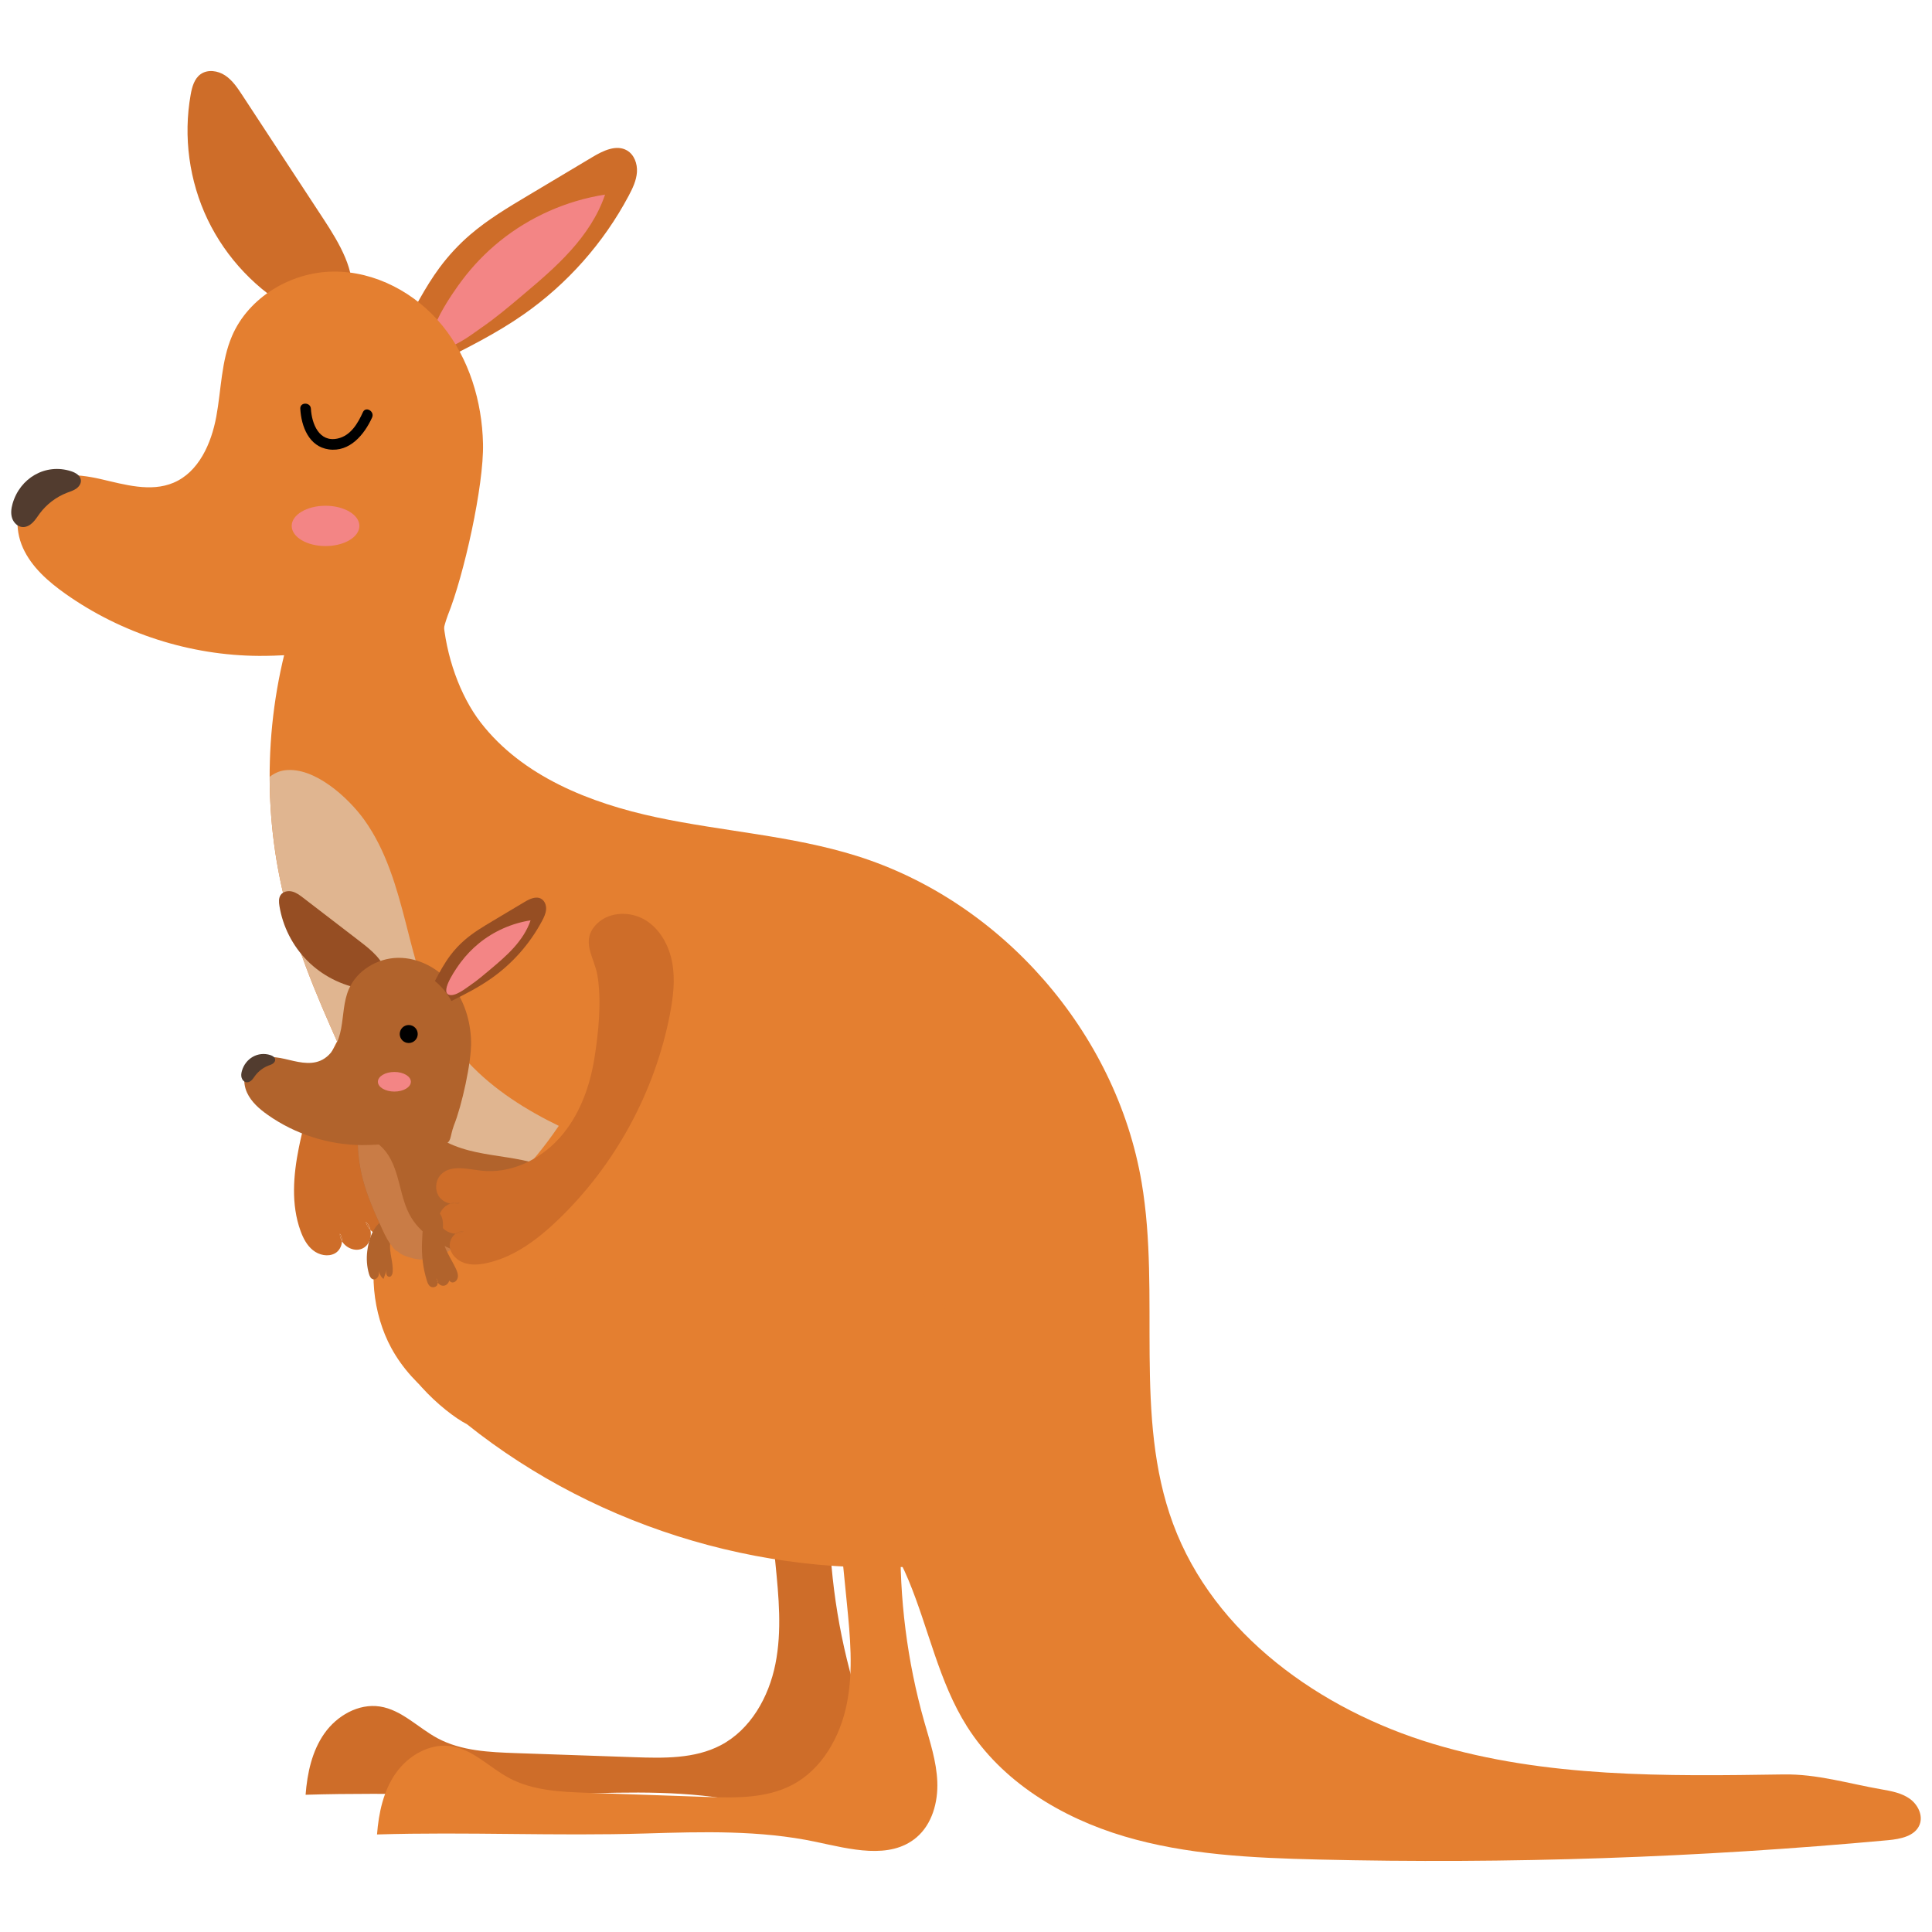 <?xml version="1.0" encoding="utf-8"?>
<!-- Generator: Adobe Illustrator 27.2.0, SVG Export Plug-In . SVG Version: 6.00 Build 0)  -->
<svg version="1.1" id="Layer_1" xmlns="http://www.w3.org/2000/svg" xmlns:xlink="http://www.w3.org/1999/xlink" x="0px" y="0px"
	 viewBox="0 0 172 172" enable-background="new 0 0 172 172" xml:space="preserve">
<g>
	<path fill="#CE6D29" d="M38.918,32.313c2.626-1.309,5.26-2.623,7.668-4.3c3.906-2.721,7.152-6.383,9.385-10.587
		c0.35-0.66,0.683-1.354,0.734-2.099c0.051-0.745-0.24-1.558-0.885-1.934c-0.943-0.548-2.12,0.018-3.057,0.578
		c-1.93,1.152-3.859,2.304-5.788,3.456c-1.761,1.051-3.53,2.109-5.088,3.442c-1.02,0.873-1.94,1.862-2.741,2.94
		c-1.311,1.764-2.36,3.853-3.384,5.792c-0.43,0.814-0.387,1.511,0.184,2.261C36.763,32.934,37.797,32.872,38.918,32.313z"/>
	<path fill="#CE6D29" d="M26.235,27.701c1.113,0.605,2.252,0.924,3.406,0.237c0.855-0.511,1.643-1.339,1.676-2.378
		c0.073-2.252-1.768-4.917-2.94-6.707c-2.269-3.46-4.538-6.922-6.808-10.382c-0.428-0.652-0.872-1.321-1.52-1.752
		c-0.648-0.432-1.56-0.566-2.193-0.111c-0.56,0.402-0.758,1.134-0.88,1.812c-0.671,3.748-0.133,7.703,1.515,11.136
		C20.139,22.989,22.889,25.882,26.235,27.701z"/>
	<path fill="#CE6D29" d="M32.977,109.504c-0.061-0.275-0.188-0.531-0.41-0.715C32.628,109.063,32.784,109.3,32.977,109.504z"/>
	<path fill="#CE6D29" d="M30.257,109.838c-0.006,0.241,0.063,0.469,0.185,0.67C30.452,110.267,30.414,110.03,30.257,109.838z"/>
	<path fill="#CE6D29" d="M36.959,91.754c1.725-1.54,3.945-3.297,6.084-4.213c1.512-0.648,3.478-0.333,3.919-2.47
		c0.311-1.511-0.662-3.101-2.048-3.78s-3.064-0.557-4.49,0.027c-1.428,0.584-2.644,1.586-3.762,2.649
		c-5.105,4.848-8.669,11.295-10.055,18.198c-0.494,2.456-0.706,5.065,0.149,7.419c0.236,0.651,0.568,1.291,1.108,1.722
		c0.54,0.432,1.327,0.609,1.939,0.286c0.393-0.207,0.623-0.652,0.641-1.086c-0.121-0.201-0.191-0.429-0.185-0.67
		c0.157,0.191,0.194,0.429,0.185,0.67c0.356,0.592,1.162,0.945,1.809,0.651c0.604-0.275,0.866-1.021,0.727-1.655
		c-0.193-0.202-0.35-0.441-0.41-0.715c0.222,0.184,0.35,0.439,0.41,0.715c0.285,0.298,0.669,0.503,1.081,0.512
		c0.695,0.014,1.365-0.492,1.541-1.164c0.32-1.222-0.833-2.263-1.629-3.244c-1.646-2.027-2-4.91-1.301-7.426
		C33.368,95.666,35.009,93.492,36.959,91.754z"/>
	<path fill="#CE6D29" d="M64.162,155.374c-2.321,1.216-5.075,1.155-7.693,1.064c-3.506-0.121-7.011-0.242-10.517-0.363
		c-2.388-0.083-4.871-0.189-6.98-1.314c-1.743-0.929-3.197-2.536-5.149-2.836c-1.906-0.292-3.831,0.819-4.941,2.395
		c-1.111,1.576-1.527,3.541-1.676,5.462c7.999-0.244,15.922,0.156,23.919-0.088c5.062-0.154,10.181-0.303,15.137,0.744
		c3.043,0.643,6.594,1.62,8.968-0.39c1.394-1.181,1.927-3.132,1.856-4.957c-0.071-1.826-0.66-3.585-1.159-5.343
		c-3.057-10.774-2.806-22.464,0.71-33.097c0.557-1.685,1.197-3.358,1.44-5.115c0.242-1.757,0.047-3.648-0.954-5.114
		c-1-1.466-2.006-1.981-3.778-2.089c-2.769-0.168-5.199,2.142-6.108,4.764c-0.908,2.62-0.645,5.483-0.372,8.243
		c0.722,7.272,1.444,14.544,2.166,21.816c0.297,2.991,0.592,6.035,0.001,8.983C68.444,151.088,66.825,153.979,64.162,155.374
		L64.162,155.374z"/>
	<path fill="#8A4B21" d="M37.889,113.973c1.545,0.262,3.143-0.262,4.452-1.124s2.373-2.041,3.399-3.226
		c1.244-1.435,2.462-2.907,3.416-4.549c0.347-0.599,2.365-4.4,1.413-4.807c-1.019-0.434-2.804,2.304-3.362,2.819
		c-0.801,0.739-1.702,1.371-2.672,1.867c-2.129,1.089-4.586,1.52-6.959,1.225c-0.432-0.054-0.884-0.128-1.287,0.032
		c-0.616,0.246-0.899,0.942-1.118,1.569c-0.363,1.038-0.731,2.133-0.538,3.217C34.907,112.54,36.344,113.712,37.889,113.973z"/>
	<path fill="#E47F30" d="M36.54,44.52c-2.62,0.1-5.05,1.59-6.752,3.586c-1.702,1.996-2.755,4.461-3.566,6.955
		c-2.666,8.188-2.934,17.139-0.766,25.472c1.293,4.967,3.416,9.673,5.53,14.351c4.284,9.484,8.84,19.326,16.934,25.867
		c6.525,5.273,15.047,9.186,23.323,10.562c4.619,0.768,7.843,5.044,9.641,9.367c1.797,4.323,2.701,9.057,5.202,13.015
		c3.104,4.913,8.407,8.12,13.975,9.782c5.569,1.661,11.446,1.928,17.254,2.07c16.938,0.41,33.899-0.165,50.77-1.72
		c1.098-0.101,2.405-0.356,2.811-1.381c0.328-0.828-0.158-1.799-0.885-2.313c-0.727-0.514-1.635-0.68-2.513-0.833
		c-2.994-0.521-5.694-1.374-8.733-1.327c-10.478,0.162-21.151,0.299-31.186-2.723c-10.033-3.022-19.509-9.762-23.144-19.591
		c-3.547-9.587-1.087-20.329-2.802-30.408c-2.268-13.334-12.46-25.007-25.367-29.052c-5.776-1.81-11.895-2.175-17.815-3.436
		c-5.92-1.262-11.949-3.647-15.652-8.434s-5.08-14.261-0.575-18.303C41.332,43.561,39.16,44.42,36.54,44.52L36.54,44.52z"/>
	<path fill="#E0B590" d="M47.92,120.752c6.525,5.273,15.047,9.186,23.323,10.562c1.339,0.223,2.557,0.746,3.66,1.475
		c0.168-0.026,0.337-0.051,0.502-0.1c2.276-0.678,3.194-3.411,3.337-5.781c0.328-5.427-1.704-10.955-5.468-14.879
		c-4.625-4.822-11.288-6.963-17.551-9.289s-12.797-5.339-16.236-11.069c-1.722-2.871-2.51-6.187-3.342-9.431
		c-0.832-3.242-1.768-6.545-3.723-9.262c-1.391-1.934-4.408-4.729-7.056-4.404c-0.504,0.062-0.955,0.275-1.358,0.583
		c0.003,3.833,0.482,7.666,1.448,11.376c1.293,4.967,3.416,9.673,5.53,14.351C35.27,104.368,39.825,114.211,47.92,120.752z"/>
	<path fill="#F38585" d="M42.841,29.188c1.264-0.868,2.436-1.857,3.607-2.845c1.507-1.271,3.021-2.548,4.34-4.014
		c1.321-1.464,2.451-3.134,3.078-5.004c-3.419,0.529-6.691,1.978-9.38,4.152c-1.266,1.024-2.403,2.208-3.379,3.512
		c-0.54,0.721-3.883,5.302-2.163,5.933C40.055,31.33,41.987,29.775,42.841,29.188z"/>
	<path fill="#E47F30" d="M70.521,158.909c-2.321,1.216-5.075,1.155-7.693,1.064c-3.506-0.122-7.011-0.242-10.517-0.364
		c-2.388-0.083-4.871-0.189-6.98-1.314c-1.743-0.929-3.197-2.536-5.149-2.836c-1.906-0.292-3.831,0.819-4.941,2.395
		c-1.111,1.576-1.527,3.541-1.676,5.462c7.997-0.244,15.922,0.156,23.919-0.088c5.062-0.154,10.182-0.303,15.137,0.744
		c3.043,0.643,6.594,1.62,8.968-0.39c1.394-1.181,1.927-3.132,1.856-4.958c-0.071-1.826-0.66-3.585-1.159-5.343
		c-3.057-10.774-2.806-22.464,0.71-33.097c0.557-1.685,1.197-3.358,1.44-5.115c0.242-1.757,0.047-3.648-0.954-5.114
		c-1-1.466-2.006-1.981-3.778-2.089c-2.768-0.168-5.199,2.143-6.108,4.764s-0.645,5.484-0.372,8.243
		c0.722,7.272,1.444,14.544,2.166,21.816c0.297,2.991,0.592,6.035,0.001,8.983C74.803,154.623,73.184,157.515,70.521,158.909z"/>
	<path fill="#E47F30" d="M5.84,52.874c4.997,3.529,11.089,5.483,17.208,5.518c3.507,0.019,7.025-0.572,10.509-0.167
		c1.503,0.175,3.061,0.529,4.498,0.056c1.437-0.473,0.993-1.266,1.814-3.511c1.41-3.483,3.22-11.524,3.132-15.282
		c-0.088-3.757-1.234-7.55-3.598-10.474c-2.363-2.924-6.005-4.886-9.764-4.835c-3.758,0.051-7.504,2.285-8.985,5.738
		c-0.962,2.245-0.954,4.766-1.397,7.167c-0.442,2.401-1.566,4.948-3.815,5.895c-2.032,0.855-4.338,0.165-6.485-0.33
		c-2.149-0.494-4.7-0.674-6.263,0.881c-1.334,1.326-1.424,3.547-0.647,5.258C2.826,50.501,4.306,51.789,5.84,52.874z"/>
	<path fill="#964E23" d="M32.228,88.032c0.609,0.1,1.184,0.064,1.604-0.437c0.312-0.372,0.542-0.88,0.39-1.363
		c-0.328-1.047-1.602-1.979-2.429-2.614c-1.599-1.229-3.198-2.456-4.796-3.684c-0.301-0.231-0.613-0.468-0.981-0.562
		s-0.809-0.01-1.026,0.301c-0.193,0.275-0.167,0.643-0.114,0.975c0.293,1.832,1.174,3.565,2.483,4.881
		C28.668,86.843,30.397,87.732,32.228,88.032z"/>
	<path fill="#B1632C" d="M35.695,93.904c-0.805,0.03-1.551,0.489-2.074,1.1c-0.522,0.613-0.846,1.37-1.095,2.136
		c-0.819,2.514-0.901,5.263-0.236,7.822c0.397,1.525,1.05,2.97,1.698,4.408c1.26,2.788,2.606,5.667,4.899,7.671
		c2.182-0.945,4.546-1.471,6.922-1.477c0.14,0,1.052-0.054,1.663-0.079l0.231-0.036c1.506-0.264,2.996-0.6,4.484-0.942
		c1.21-0.279,2.425-0.543,3.635-0.826c-0.031-0.377-0.075-0.753-0.139-1.126c-0.696-4.095-3.826-7.68-7.79-8.921
		c-1.774-0.556-3.653-0.667-5.471-1.055c-1.818-0.387-3.669-1.12-4.807-2.591c-1.138-1.47-1.56-4.379-0.176-5.621
		C37.167,93.609,36.5,93.873,35.695,93.904z"/>
	<path fill="#C97C46" d="M39.19,117.313c2.004,1.62,4.621,2.821,7.163,3.244c0.411,0.069,0.785,0.229,1.124,0.452l0.154-0.031
		c0.699-0.209,0.981-1.047,1.025-1.775c0.101-1.667-0.524-3.364-1.678-4.569c-1.42-1.481-3.467-2.138-5.39-2.852
		s-3.929-1.639-4.985-3.399c-0.529-0.881-0.771-1.9-1.026-2.896c-0.255-0.995-0.543-2.01-1.143-2.845
		c-0.426-0.594-1.353-1.453-2.167-1.353c-0.156,0.019-0.293,0.084-0.417,0.179c0.001,1.177,0.148,2.353,0.445,3.494
		c0.397,1.525,1.048,2.97,1.698,4.408C35.305,112.282,36.705,115.306,39.19,117.313z"/>
	<path fill="#B1632C" d="M23.836,99.254c2.435,1.72,5.403,2.672,8.383,2.689c1.709,0.01,3.423-0.279,5.12-0.082
		c0.732,0.086,1.492,0.258,2.191,0.027c0.701-0.231,0.485-0.617,0.884-1.711c0.687-1.698,1.569-5.614,1.525-7.445
		c-0.043-1.831-0.601-3.679-1.752-5.103c-1.151-1.424-2.926-2.381-4.757-2.356c-1.831,0.025-3.656,1.113-4.378,2.797
		c-0.469,1.094-0.465,2.322-0.68,3.491c-0.215,1.17-0.763,2.41-1.86,2.872c-0.99,0.417-2.114,0.08-3.16-0.161
		c-1.047-0.241-2.29-0.328-3.051,0.429c-0.649,0.645-0.693,1.727-0.315,2.562C22.368,98.099,23.088,98.727,23.836,99.254z"/>
	<path fill="#523C2F" d="M21.972,96.355c0.165,0.009,0.32-0.08,0.438-0.196c0.117-0.115,0.203-0.258,0.302-0.39
		c0.301-0.404,0.718-0.722,1.188-0.903c0.136-0.052,0.28-0.095,0.399-0.179c0.119-0.084,0.215-0.222,0.2-0.368
		c-0.021-0.202-0.232-0.325-0.425-0.387c-1.108-0.358-2.224,0.293-2.541,1.418c-0.057,0.202-0.083,0.422-0.016,0.621
		C21.585,96.172,21.762,96.345,21.972,96.355z"/>
	<ellipse fill="#F38585" cx="35.111" cy="96.306" rx="1.468" ry="0.873"/>
	<path fill="#E47F30" d="M44.342,127.578c4.687,1.847,9.734,2.547,14.725,3.232l18.491,2.539c0.793,0.109,1.655,0.205,2.347-0.197
		c0.728-0.424,1.065-1.279,1.343-2.075c1.484-4.269,2.694-8.696,2.734-13.215c0.041-4.519-1.184-9.171-4.107-12.617
		c-2.711-3.196-6.674-5.127-10.749-6.112c-4.073-0.985-8.299-1.103-12.489-1.217c-2.876-0.078-5.403,0.117-7.069,2.572
		c-2.039,3.004-4.773,5.702-7.123,8.473c-0.739,0.872-1.492,1.756-2.445,2.386c-0.954,0.63-2.154,0.981-3.255,0.678
		c-0.627-0.174-0.976-0.295-1.291-0.57c-0.273-0.137-0.468-0.35-0.607-0.597l-0.003-0.004l-0.043-0.039
		c-0.165-0.187-0.286-0.382-0.391-0.582l-0.065-0.083l-0.127-0.275l-0.022-0.032l-0.009-0.012l-0.005-0.012l-0.038-0.076
		l-0.027-0.041l-0.073-0.18l-0.054-0.137l-0.001-0.008c-1.301,3.433-0.792,7.627,0.85,10.637
		C36.817,123.644,40.497,126.065,44.342,127.578z"/>
	<path d="M33.125,37.172c0.25-0.551-0.565-1.032-0.816-0.477c-0.452,0.997-1.085,2.089-2.245,2.346
		c-1.665,0.369-2.311-1.336-2.385-2.65c-0.035-0.605-0.981-0.609-0.946,0c0.089,1.569,0.765,3.371,2.539,3.618
		C31.137,40.267,32.434,38.692,33.125,37.172z"/>
	<path fill="#523C2F" d="M2.016,46.923c0.337,0.018,0.658-0.165,0.898-0.402c0.241-0.237,0.419-0.529,0.619-0.801
		c0.617-0.831,1.473-1.481,2.439-1.853c0.28-0.108,0.574-0.194,0.819-0.367c0.246-0.172,0.441-0.456,0.41-0.754
		c-0.043-0.415-0.474-0.666-0.871-0.794c-2.273-0.735-4.564,0.6-5.216,2.911c-0.117,0.416-0.17,0.866-0.032,1.275
		C1.22,46.545,1.585,46.901,2.016,46.923z"/>
	<path fill="#F38585" d="M31.995,46.82c0-0.99-1.349-1.794-3.014-1.794c-1.664,0-3.013,0.803-3.013,1.794
		c0,0.99,1.349,1.794,3.013,1.794C30.646,48.615,31.995,47.812,31.995,46.82z"/>
	<path fill="#CE6D29" d="M40.915,107.113c-0.273-0.088-0.559-0.058-0.823,0.039C40.367,107.206,40.652,107.21,40.915,107.113z"/>
	<path fill="#CE6D29" d="M49.803,101.321c-1.746,1.941-4.366,3.196-6.961,2.898c-1.256-0.144-2.754-0.556-3.61,0.372
		c-0.472,0.509-0.538,1.348-0.153,1.924c0.229,0.343,0.609,0.556,1.013,0.636c0.264-0.097,0.549-0.127,0.823-0.039
		c-0.263,0.097-0.548,0.093-0.823,0.039c-0.609,0.224-1.098,0.846-1.004,1.503c0.098,0.689,0.802,1.17,1.481,1.172
		c0.203-0.149,0.447-0.231,0.704-0.201c-0.211,0.143-0.456,0.201-0.704,0.201c-0.342,0.251-0.566,0.696-0.53,1.127
		c0.057,0.689,0.63,1.257,1.284,1.48c0.654,0.223,1.374,0.157,2.049,0.006c2.445-0.544,4.529-2.128,6.335-3.865
		c5.072-4.882,8.592-11.355,9.931-18.266c0.294-1.515,0.485-3.078,0.209-4.595c-0.276-1.518-1.076-2.999-2.394-3.801
		c-1.318-0.802-3.182-0.767-4.288,0.307c-1.564,1.521-0.242,3.009,0.026,4.633c0.378,2.296,0.091,5.112-0.279,7.396
		C52.496,96.827,51.548,99.38,49.803,101.321z"/>
	<path fill="#CE6D29" d="M41.273,109.626c-0.257-0.03-0.5,0.052-0.704,0.201C40.818,109.826,41.063,109.768,41.273,109.626z"/>
	<path fill="#964E23" d="M43.687,87.142c1.902-1.326,3.485-3.11,4.572-5.158c0.171-0.321,0.332-0.66,0.358-1.022
		c0.025-0.363-0.117-0.759-0.432-0.942c-0.459-0.267-1.033,0.009-1.489,0.281l-2.82,1.683c-0.858,0.512-1.72,1.028-2.479,1.677
		c-0.496,0.425-0.945,0.907-1.335,1.432c-0.511,0.687-0.938,1.472-1.344,2.242c0.597,0.499,1.1,1.09,1.471,1.782
		C41.389,88.52,42.587,87.909,43.687,87.142z"/>
	<path fill="#F38585" d="M41.864,87.715c0.616-0.422,1.187-0.905,1.757-1.385c0.735-0.619,1.471-1.242,2.115-1.956
		c0.643-0.714,1.194-1.527,1.499-2.438c-1.665,0.258-3.259,0.963-4.571,2.023c-0.617,0.499-1.17,1.076-1.646,1.711
		c-0.263,0.351-1.892,2.583-1.054,2.89C40.506,88.758,41.446,88.001,41.864,87.715z"/>
	<path fill="#B1632C" d="M38.856,113.824c-0.013,0.135,0.04,0.26,0.119,0.369C38.985,114.056,38.958,113.918,38.856,113.824z"/>
	<path fill="#B1632C" d="M39.988,113.675l0.004,0.321L39.988,113.675z"/>
	<path fill="#B1632C" d="M39.255,108.187c-0.156-0.286-0.46-0.511-0.785-0.494c-0.85,0.045-0.862,2.223-0.895,2.839
		c-0.062,1.175,0.08,2.363,0.43,3.487c0.062,0.2,0.143,0.413,0.323,0.521c0.189,0.113,0.459,0.058,0.59-0.118l0.06-0.228
		c-0.078-0.109-0.132-0.235-0.119-0.369c0.102,0.093,0.13,0.232,0.119,0.369c0.124,0.175,0.327,0.298,0.542,0.27
		c0.238-0.031,0.419-0.237,0.477-0.467l-0.004-0.321l0.004,0.321c0.065,0.104,0.18,0.183,0.305,0.178
		c0.245-0.01,0.432-0.251,0.46-0.495c0.029-0.244-0.062-0.485-0.165-0.708c-0.434-0.943-1.118-1.821-1.184-2.858
		c-0.021-0.325,0.021-0.652,0.029-0.978C39.443,108.812,39.411,108.473,39.255,108.187z"/>
	<path fill="#B1632C" d="M34.398,113.423c0.025,0.123,0.123,0.242,0.249,0.248c0.206,0.009,0.303-0.253,0.315-0.459
		c0.045-0.854-0.301-1.654-0.232-2.482c-0.385-0.579-0.636-1.131-0.919-1.756l-0.04-0.091c-0.688,0.635-0.965,1.617-1.076,2.508
		c-0.083,0.674-0.036,1.365,0.153,2.018c0.061,0.209,0.167,0.445,0.381,0.487c0.187,0.038,0.372-0.104,0.45-0.279
		c0.078-0.175,0.073-0.372,0.066-0.564c0.001,0.311,0.153,0.618,0.398,0.81c0.097-0.272,0.193-0.543,0.29-0.815
		C34.402,113.171,34.372,113.298,34.398,113.423z"/>
	<path fill="#E47F30" d="M84.213,139.226c2.518-0.27,5.158-0.766,7.077-2.42c2.457-2.116,3.167-5.785,2.366-8.928
		c-0.801-3.143-2.885-5.815-5.252-8.032c-5.363-5.023-12.464-8.153-19.79-8.722c-7.759-0.603-15.433,1.571-22.912,3.723
		c-2.04,0.587-4.08,1.172-6.119,1.76c-1.432,0.413-3.296,0.866-3.888,2.443c-0.941,2.505,3.887,6.748,5.867,7.738
		C53.43,136.275,69.107,140.846,84.213,139.226z"/>
	<circle cx="36.388" cy="92.056" r="0.801"/>
</g>
</svg>
